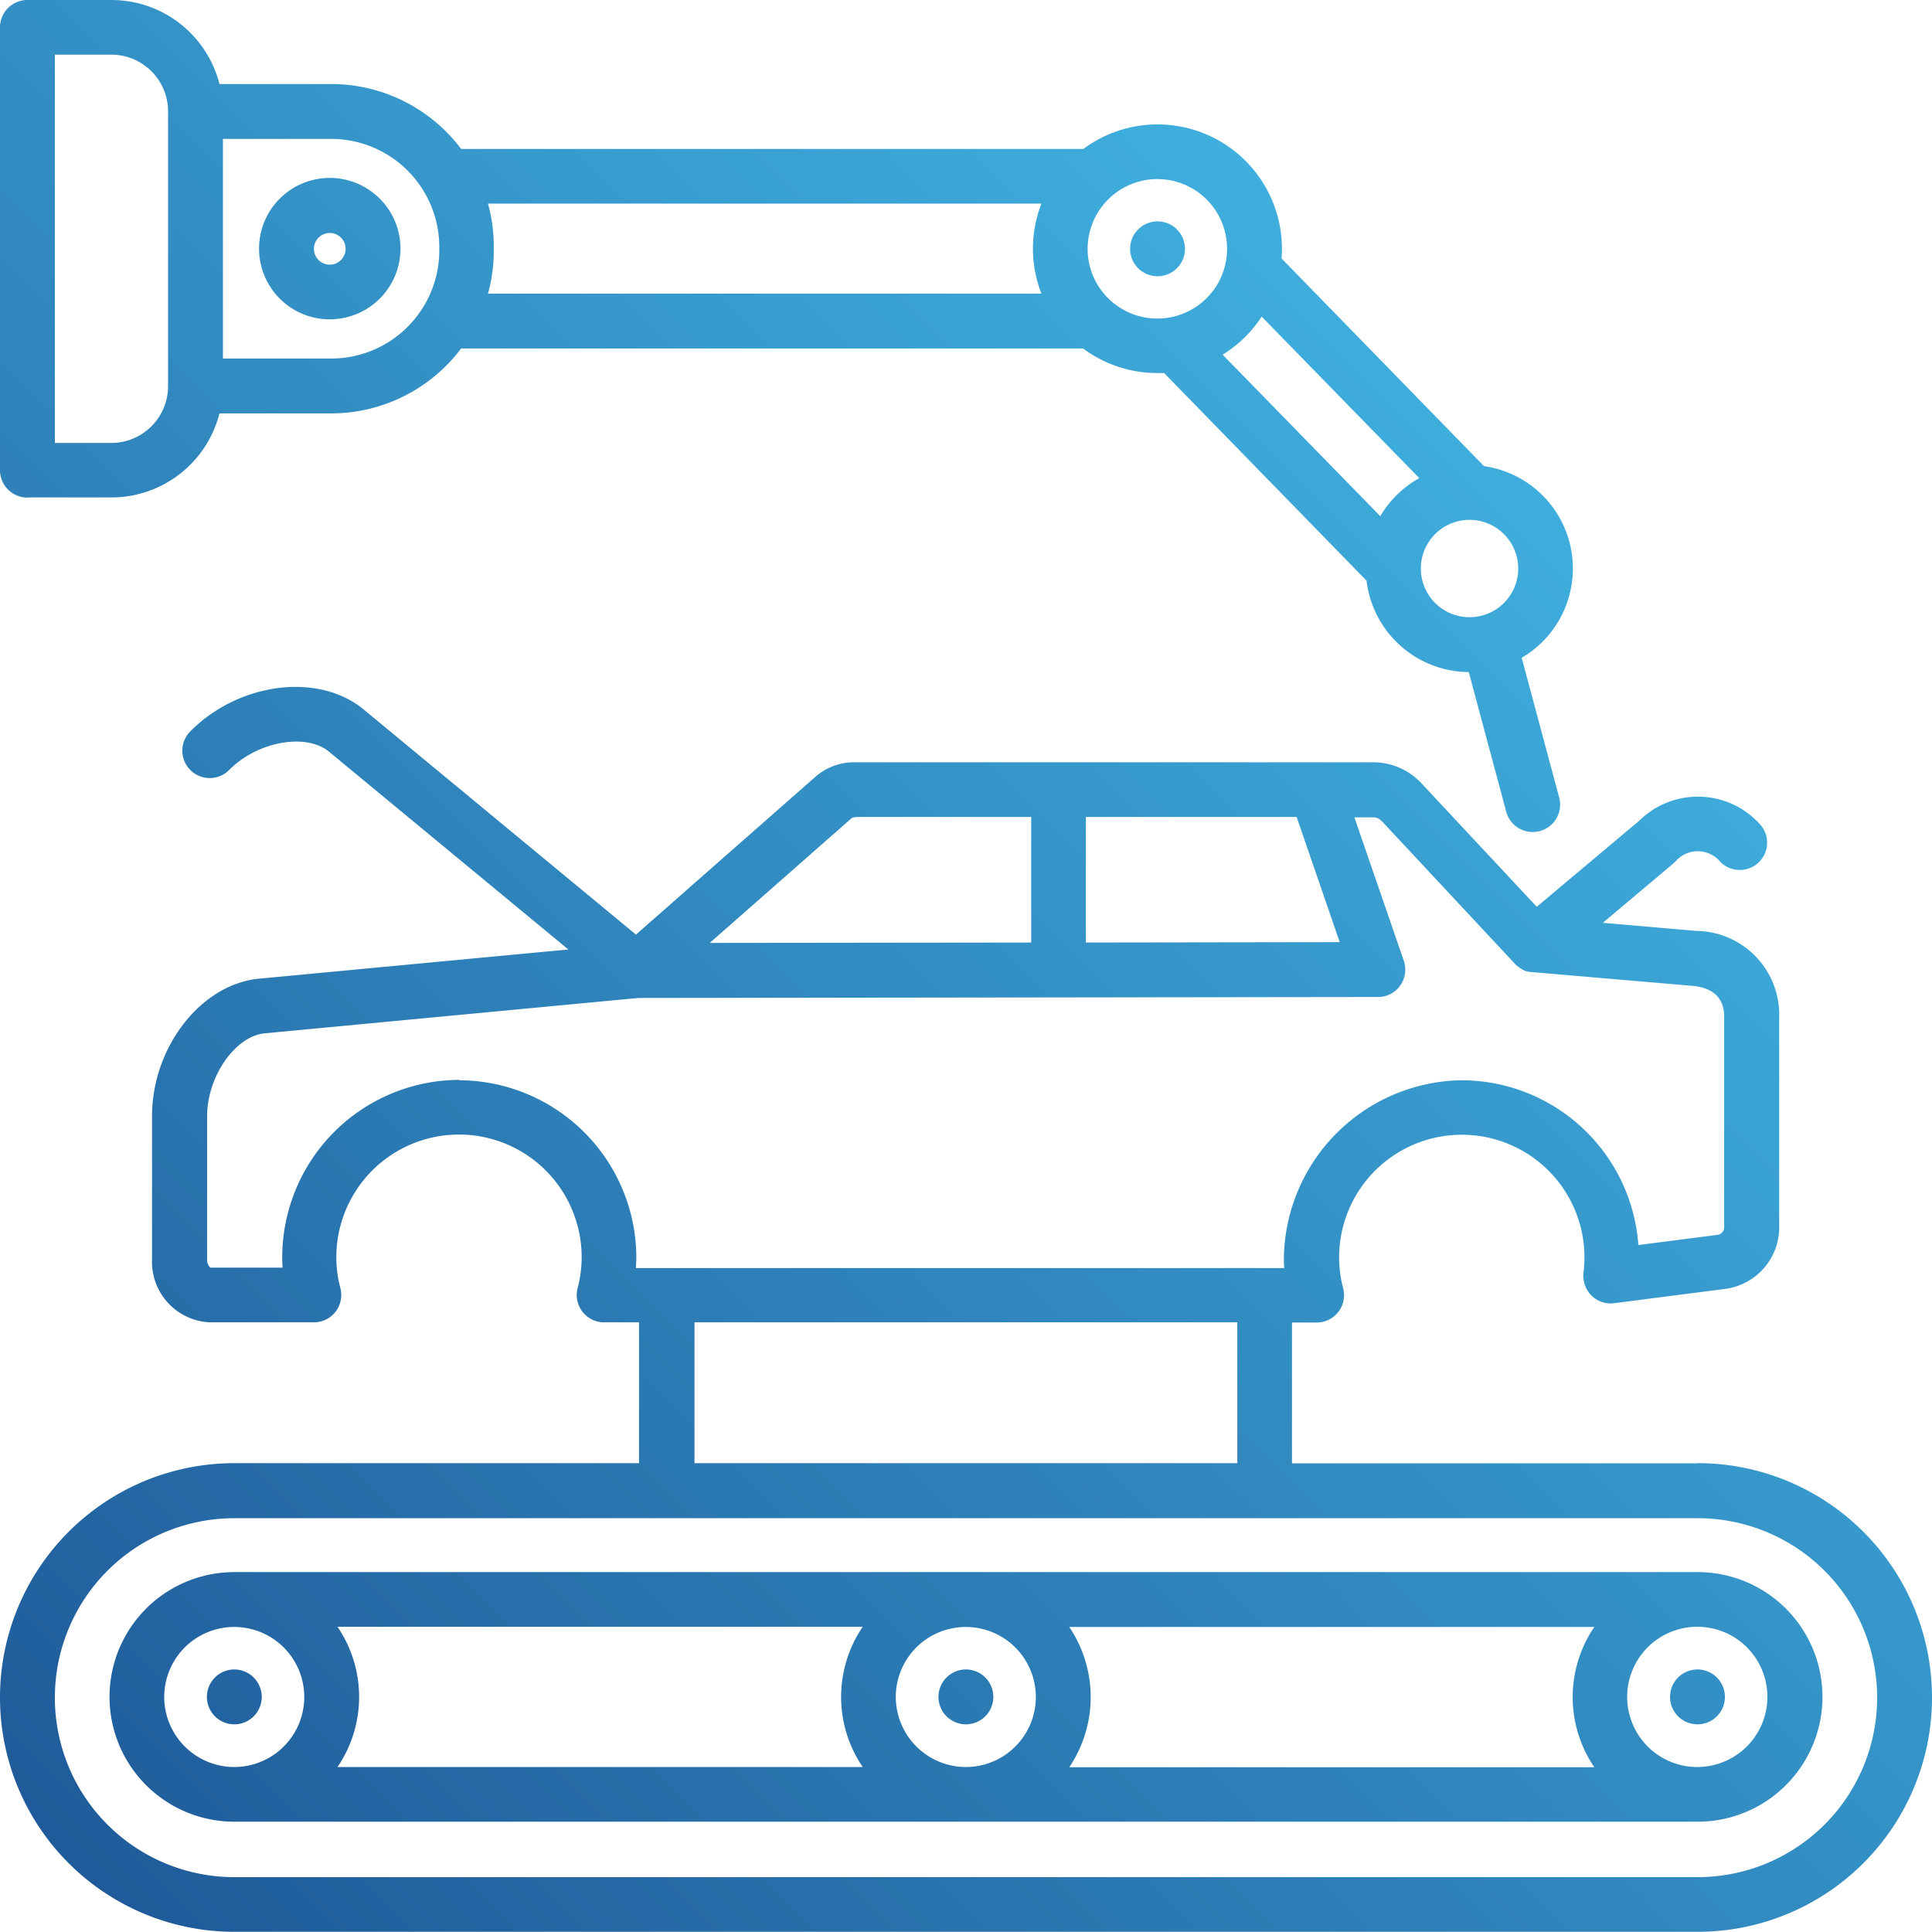 <svg id="レイヤー_1" data-name="レイヤー 1" xmlns="http://www.w3.org/2000/svg" xmlns:xlink="http://www.w3.org/1999/xlink" width="100.01" height="100" viewBox="0 0 100.01 100">
  <defs>
    <linearGradient id="linear-gradient" x1="0.02" y1="0.949" x2="0.765" y2="0.204" gradientUnits="objectBoundingBox">
      <stop offset="0" stop-color="#1f5a99"/>
      <stop offset="1" stop-color="#3fafde"/>
    </linearGradient>
  </defs>
  <path id="Path_40" data-name="Path 40" d="M87.87,75.75H66.88V68.46h1.28a1.415,1.415,0,0,0,1.37-1.77,6.165,6.165,0,0,1-.21-1.6,6.35,6.35,0,0,1,12.7,0,6.98,6.98,0,0,1-.05.79,1.442,1.442,0,0,0,.41,1.18,1.4,1.4,0,0,0,1.18.4l5.74-.74a3.215,3.215,0,0,0,2.8-3.25V52.68a4.338,4.338,0,0,0-4.29-4.49l-4.84-.42,3.73-3.14a1.522,1.522,0,0,1,2.36-.01,1.414,1.414,0,0,0,2-2,4.325,4.325,0,0,0-6.2-.14l-5.31,4.46-5.91-6.33a3.425,3.425,0,0,0-2.54-1.15H44.32a3.062,3.062,0,0,0-2.11.75l-9.29,8.17L18.83,36.73c-2.33-1.93-6.43-1.42-8.96,1.11a1.418,1.418,0,1,0,2.01,2c1.46-1.46,3.96-1.91,5.15-.93L29.42,49.15l-16,1.51c-3.01.28-5.55,3.54-5.55,7.12v7.41a3.134,3.134,0,0,0,2.98,3.26h5.4a1.415,1.415,0,0,0,1.37-1.77,6.165,6.165,0,0,1-.21-1.6,6.35,6.35,0,0,1,12.7,0,6.165,6.165,0,0,1-.21,1.6,1.415,1.415,0,0,0,1.37,1.77h1.81v7.29H12.13a12.13,12.13,0,1,0,0,24.26H87.88a12.13,12.13,0,0,0,0-24.26M69.35,48.77l-13.14.02v-6.5H67.12ZM44.11,42.33a2.347,2.347,0,0,1,.24-.04h9.03v6.5l-16.64.02ZM23.79,55.9a9.193,9.193,0,0,0-9.18,9.18,4.874,4.874,0,0,0,.02.54H10.89a.547.547,0,0,1-.17-.42V57.79c0-2.06,1.45-4.15,2.98-4.3l19.34-1.83,38.29-.05a1.4,1.4,0,0,0,1.15-.59,1.425,1.425,0,0,0,.19-1.28l-2.56-7.43h1c.08,0,.23,0,.47.25l6.83,7.32.04.04.04.04c.02.02.05.04.07.06a.138.138,0,0,0,.04.03l.11.08a.219.219,0,0,1,.05.03c.02.01.05.03.07.04s.04.02.06.03.05.02.07.03a.142.142,0,0,1,.06.02.309.309,0,0,1,.08.02.127.127,0,0,1,.06.01c.03,0,.06.01.08.01h.07l8.26.71c1.68.13,1.68,1.28,1.68,1.66V63.48a.4.4,0,0,1-.33.44l-4.11.53a9.187,9.187,0,0,0-9.16-8.53,9.34,9.34,0,0,0-9.19,9.18,4.875,4.875,0,0,0,.02.54H32.92c0-.18.02-.36.02-.54a9.2,9.2,0,0,0-9.19-9.18m12.2,12.53h28.1v7.29H35.95V68.45ZM87.87,97.17H12.13a9.29,9.29,0,0,1,0-18.58H87.88a9.29,9.29,0,0,1,0,18.58m-.01-15.79H12.13a6.46,6.46,0,1,0,0,12.92H87.88a6.46,6.46,0,0,0,0-12.92M46.37,87.84A3.625,3.625,0,1,1,50,91.47a3.636,3.636,0,0,1-3.63-3.63m-1.71,3.63H17.47a6.443,6.443,0,0,0,0-7.26H44.66a6.443,6.443,0,0,0,0,7.26m10.69-7.25H82.53a6.443,6.443,0,0,0,0,7.26H55.35a6.491,6.491,0,0,0,0-7.26M8.5,87.84a3.625,3.625,0,1,1,3.62,3.63A3.634,3.634,0,0,1,8.5,87.84m79.37,3.63a3.63,3.63,0,1,1,3.62-3.63,3.636,3.636,0,0,1-3.62,3.63M1.42,25.75H5.77a5.771,5.771,0,0,0,5.59-4.35h5.78a8.429,8.429,0,0,0,6.73-3.36h32.2a6.411,6.411,0,0,0,3.84,1.27h.35L70.74,30.06a5.367,5.367,0,0,0,5.29,4.73l1.94,7.23a1.42,1.42,0,0,0,1.37,1.05,1.569,1.569,0,0,0,.37-.05,1.416,1.416,0,0,0,1-1.74l-1.94-7.23a5.353,5.353,0,0,0-1.95-9.92L66.34,13.38c.01-.17.02-.33.02-.5A6.44,6.44,0,0,0,56.08,7.71H23.87a8.414,8.414,0,0,0-6.73-3.36H11.36A5.771,5.771,0,0,0,5.77,0H1.42A1.419,1.419,0,0,0,0,1.42V24.34a1.425,1.425,0,0,0,1.42,1.42m77.17,3.67a2.52,2.52,0,1,1-2.52-2.52,2.522,2.522,0,0,1,2.52,2.52m-5.12-4.68a5.38,5.38,0,0,0-2.02,1.97l-8.16-8.36a6.438,6.438,0,0,0,2.02-1.97ZM59.91,9.27a3.61,3.61,0,1,1-3.61,3.61,3.615,3.615,0,0,1,3.61-3.61m-6,1.27a6.389,6.389,0,0,0,0,4.66H25.26a8.241,8.241,0,0,0,.3-2.24v-.18a8.241,8.241,0,0,0-.3-2.24ZM22.74,12.78v.18a5.6,5.6,0,0,1-5.6,5.6h-5.6V7.19h5.6a5.6,5.6,0,0,1,5.6,5.6M2.84,2.83H5.77A2.936,2.936,0,0,1,8.7,5.77V19.99a2.943,2.943,0,0,1-2.93,2.94H2.84V2.83Zm14.23,13.7a3.66,3.66,0,1,0-3.66-3.66,3.66,3.66,0,0,0,3.66,3.66m0-4.47a.82.82,0,1,1-.82.82.824.824,0,0,1,.82-.82M13.55,87.84a1.42,1.42,0,1,1-1.42-1.42,1.425,1.425,0,0,1,1.42,1.42m75.74,0a1.42,1.42,0,1,1-1.42-1.42,1.419,1.419,0,0,1,1.42,1.42m-37.87,0A1.42,1.42,0,1,1,50,86.42a1.419,1.419,0,0,1,1.42,1.42M58.5,12.88a1.42,1.42,0,1,1,1.42,1.42,1.419,1.419,0,0,1-1.42-1.42" fill="url(#linear-gradient)"/>
</svg>
